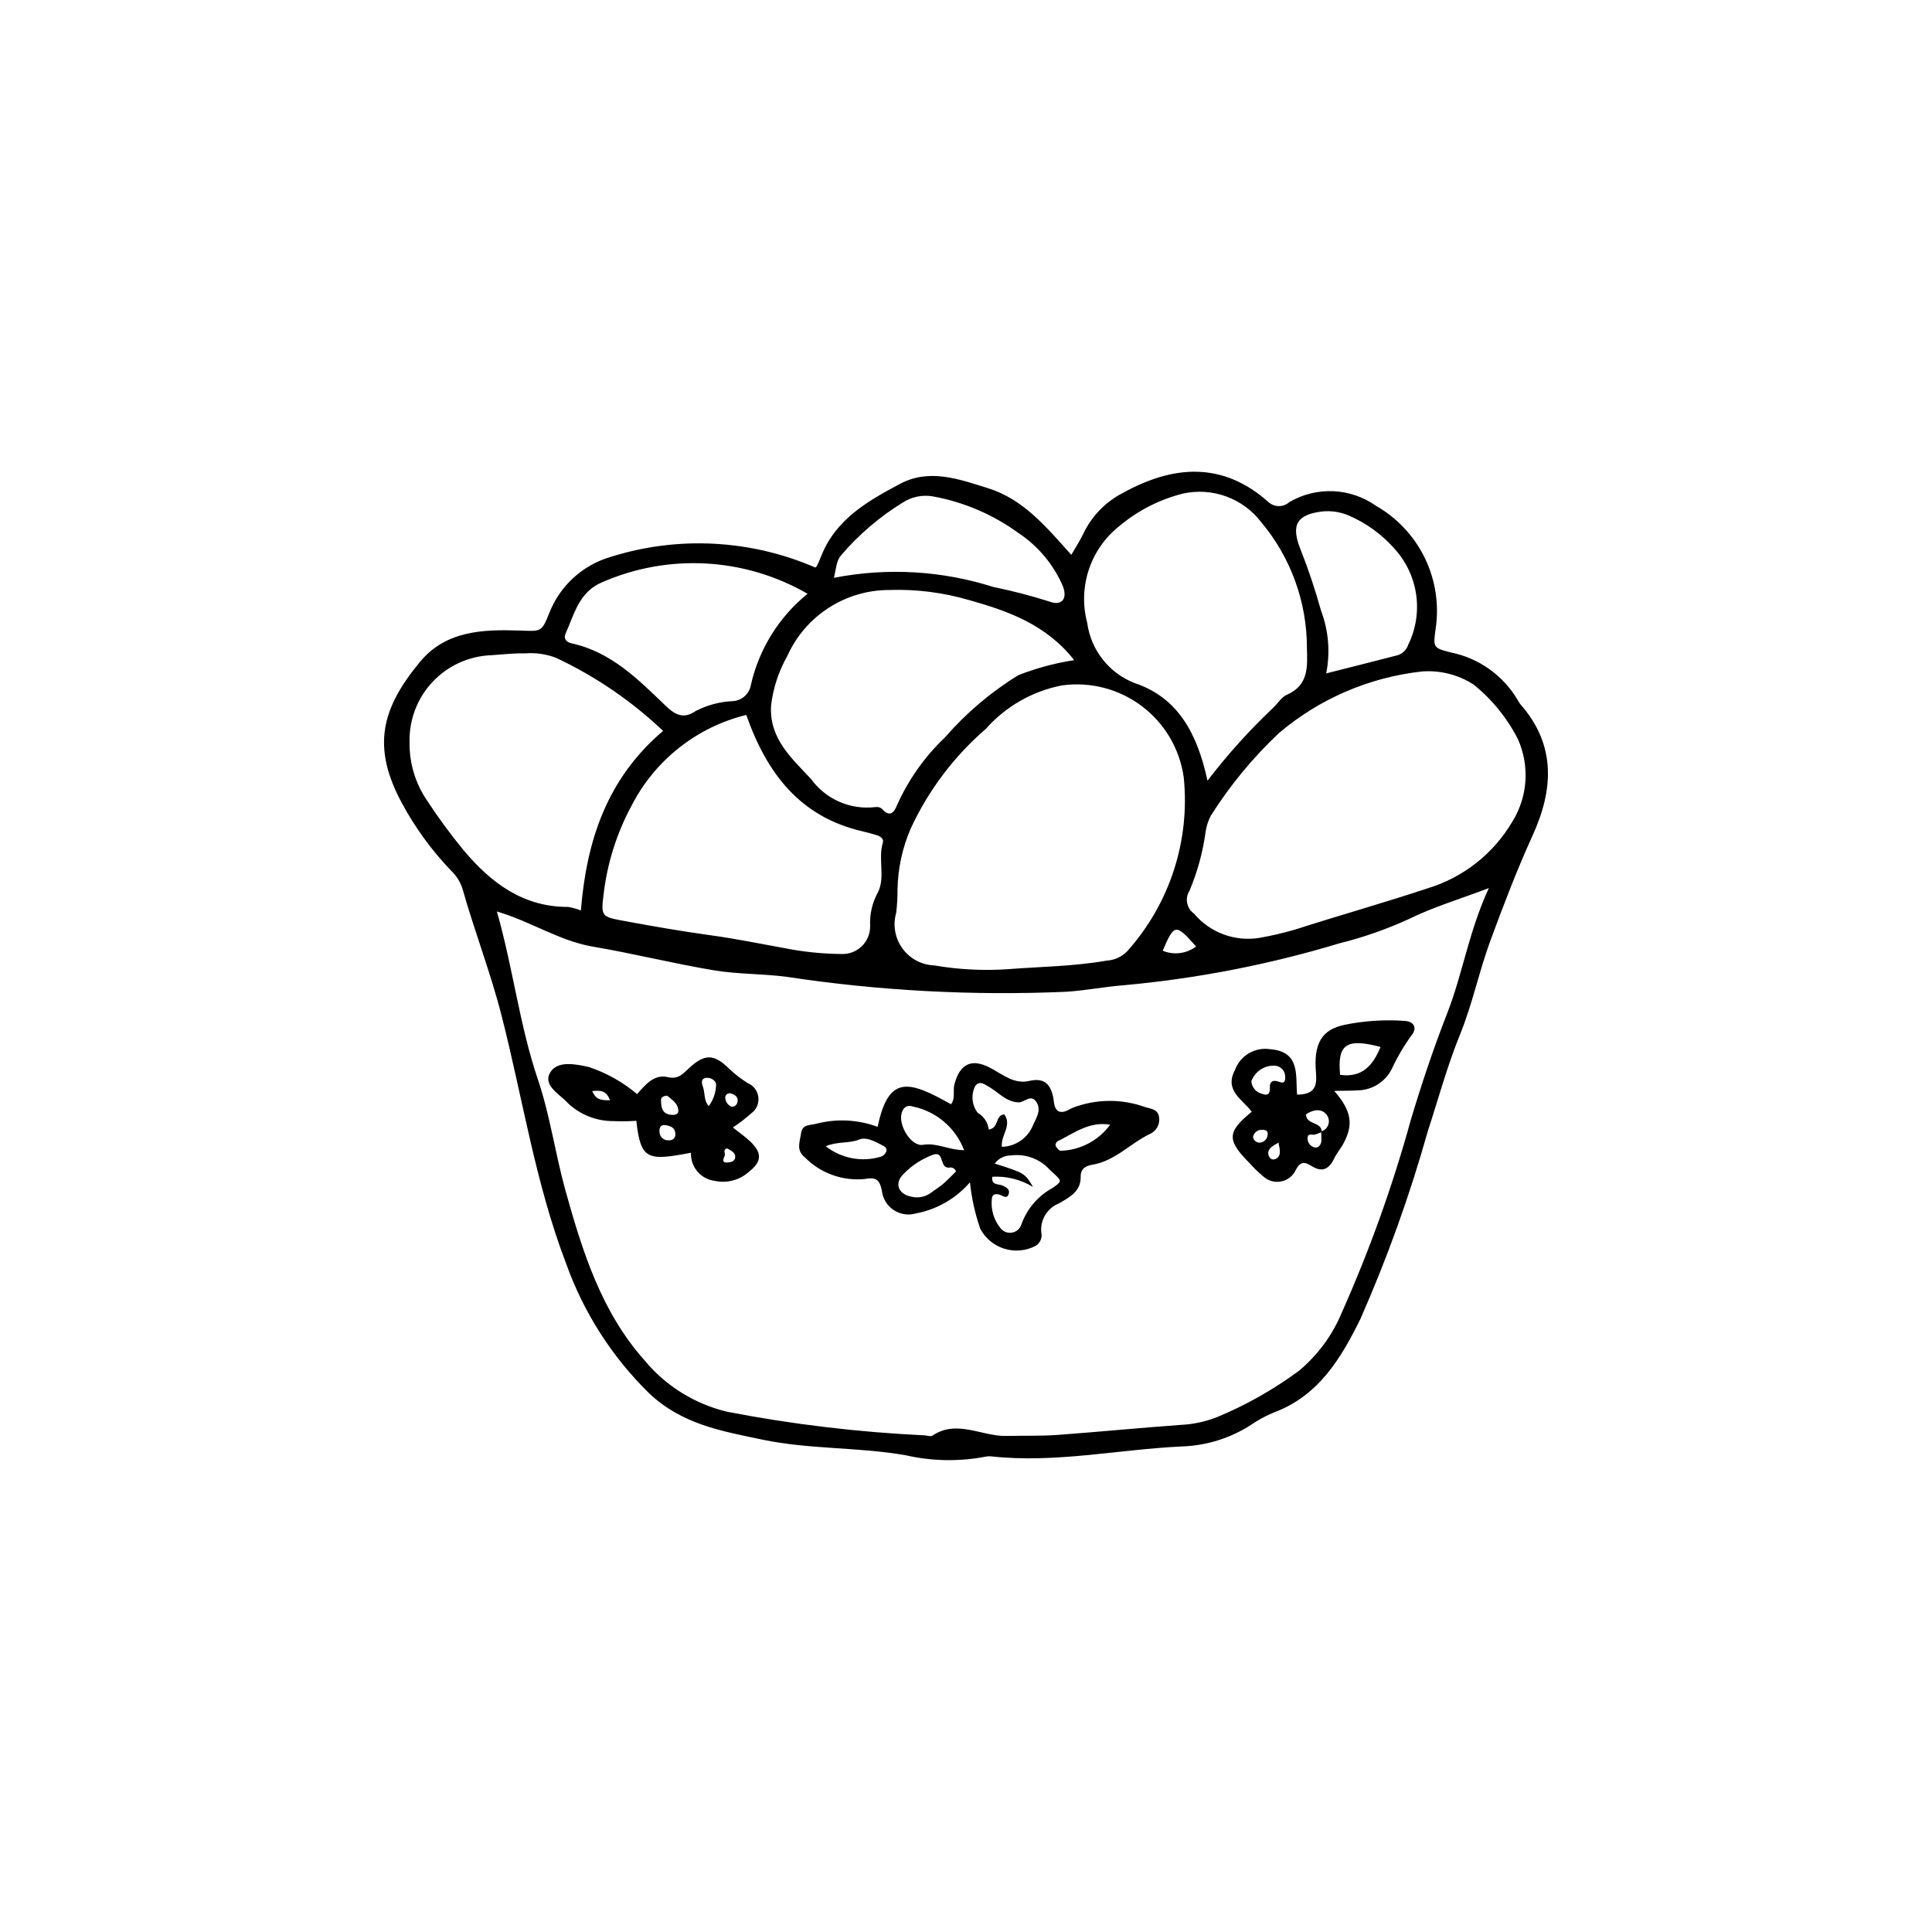 <?xml version="1.0" encoding="UTF-8"?>
<!-- Uploaded to: SVG Repo, www.svgrepo.com, Generator: SVG Repo Mixer Tools -->
<svg fill="#000000" width="800px" height="800px" version="1.1" viewBox="144 144 512 512" xmlns="http://www.w3.org/2000/svg">
 <g>
  <path d="m431.14 285.33c2.238-4.637 5.938-8.414 10.527-10.75 13.312-7.32 26.297-8.301 38.406 2.398 1.551 1.492 3.992 1.531 5.594 0.098 3.508-2.062 7.535-3.07 11.602-2.906 4.066 0.168 8 1.5 11.328 3.84 5.648 3.215 10.188 8.066 13.02 13.918 2.828 5.852 3.812 12.422 2.824 18.848-0.652 4.82-0.68 4.941 4.168 6.156 7.356 1.516 13.73 6.062 17.562 12.523 0.211 0.414 0.457 0.809 0.742 1.176 9.535 10.812 8.773 22.637 3.238 34.789-4.133 9.074-7.672 18.359-11.129 27.711-3.051 8.258-4.785 16.887-8.117 25.07-3.394 8.34-5.754 17.102-8.555 25.684v0.004c-4.762 16.93-10.715 33.504-17.809 49.598-5.082 10.355-11.047 20.379-22.867 24.801-2.152 0.871-4.203 1.973-6.109 3.297-5.481 3.543-11.824 5.527-18.348 5.738-16.84 0.785-33.527 4.496-50.504 2.633-0.461-0.062-0.93-0.047-1.387 0.047-7.051 1.371-14.312 1.254-21.316-0.348-12.598-2.203-25.426-1.512-37.938-4.133-10.852-2.273-21.465-4.062-30.164-12.406v0.004c-9.758-9.598-17.227-21.273-21.844-34.16-8.172-21.301-11.527-43.852-17.141-65.809-2.93-11.465-7.207-22.422-10.398-33.754-0.582-1.75-1.59-3.332-2.93-4.606-5.137-5.352-9.527-11.367-13.055-17.891-8.082-14.93-5.508-25.145 4.828-37.574 6.785-8.156 16.547-8.547 26.156-8.234 5.836 0.191 5.977 0.582 8.039-4.629v0.004c2.816-7.227 8.84-12.73 16.289-14.891 17.816-5.609 37.055-4.609 54.195 2.816 0.047-0.039 0.301-0.148 0.391-0.336 0.406-0.836 0.797-1.68 1.133-2.543 3.82-9.855 12.355-14.723 20.945-19.285 7.828-4.156 15.676-1.238 23.348 1.16 9.301 2.91 15.258 10.086 22.043 17.648 1.203-2.098 2.359-3.836 3.231-5.707zm-144.6 144.72c3.246 9.582 4.617 19.785 7.344 29.566 4.469 16.055 9.512 32.062 20.844 44.793 5.644 6.859 13.379 11.68 22.02 13.73 17.254 3.328 34.723 5.418 52.277 6.242 0.695 0.047 1.598 0.395 2.055 0.086 6.519-4.387 13.07 0.223 19.605 0.074 4.59-0.105 9.238 0.047 13.836-0.289 10.859-0.801 21.703-1.875 32.566-2.652 3.238-0.164 6.434-0.859 9.453-2.055 7.703-3.191 14.992-7.316 21.699-12.273 5.004-4.176 8.918-9.508 11.398-15.535 7.348-16.5 13.445-33.527 18.242-50.941 2.856-9.547 6.016-18.988 9.633-28.234 4.125-10.543 5.754-21.816 11.055-33.211-7.891 2.996-14.883 5.07-21.316 8.262h-0.004c-5.891 2.684-12.016 4.82-18.297 6.383-18.629 5.625-37.781 9.348-57.16 11.105-5.078 0.387-10.113 1.406-15.195 1.723l-0.004 0.004c-24.781 1.078-49.609-0.246-74.137-3.961-6.398-0.84-12.941-0.668-19.289-1.727-10.73-1.793-21.316-4.453-32.047-6.273-8.824-1.496-16.191-6.562-25.438-9.32 4.324 15.227 6.012 30.191 10.859 44.504zm150.7-31.473h0.004c2.086-0.109 4.055-1.012 5.508-2.516 11.246-12.578 16.672-29.312 14.949-46.098-1.066-7.508-5.066-14.285-11.125-18.844-6.059-4.559-13.68-6.527-21.191-5.473-7.785 1.52-14.852 5.559-20.113 11.496-8.426 7.281-15.211 16.27-19.898 26.371-2.223 5.109-3.418 10.609-3.523 16.18 0.02 2.086-0.098 4.172-0.359 6.242-0.926 3.234-0.305 6.719 1.68 9.438s5.113 4.371 8.477 4.477c6.406 1.102 12.922 1.434 19.406 0.996 8.73-0.676 17.516-0.742 26.191-2.269zm45.68-60.301 0.004 0.004c-6.894 6.496-12.945 13.828-18.016 21.832-0.758 1.426-1.246 2.981-1.445 4.582-0.738 5.266-2.152 10.41-4.211 15.312-1.309 2.016-0.797 4.703 1.16 6.098 4.246 5.059 10.84 7.504 17.355 6.441 3.188-0.562 6.34-1.297 9.449-2.199 11.66-3.754 23.469-7.059 35.094-10.922h-0.004c9.434-2.856 17.449-9.152 22.461-17.641 4.113-6.598 4.672-14.812 1.492-21.91-2.848-5.59-6.844-10.516-11.73-14.453-4.074-2.629-8.898-3.848-13.73-3.469-13.969 1.551-27.156 7.234-37.875 16.328zm-171.56 19.246h0.004c-3.949 7.324-6.465 15.332-7.418 23.598-0.738 5.644-0.422 5.848 5.027 6.859 7.715 1.434 15.453 2.789 23.223 3.856 7.297 1.004 14.492 2.504 21.727 3.805l0.004 0.004c4.328 0.742 8.711 1.137 13.105 1.176 2.008 0.07 3.953-0.684 5.387-2.094 1.43-1.406 2.215-3.344 2.176-5.352-0.156-3.156 0.586-6.293 2.144-9.043 1.879-4.031-0.078-8.715 1.219-13.008 0.305-1.012-0.617-1.672-1.535-1.965-1.32-0.422-2.668-0.77-4.019-1.09-16.277-3.828-25.082-15.07-30.641-30.805h0.004c-13.145 3.227-24.238 12.008-30.402 24.059zm-20.004-39.188h0.004c-2.606-1-5.402-1.406-8.188-1.184-3.004-0.059-6.019 0.277-9.023 0.492v-0.004c-5.918 0.234-11.508 2.789-15.551 7.113-4.047 4.328-6.223 10.07-6.062 15.992-0.074 5.5 1.551 10.891 4.656 15.434 3 4.586 6.25 9 9.738 13.227 7.18 8.535 15.68 14.977 27.605 14.941 1.168 0.188 2.309 0.504 3.406 0.938 1.488-18.395 6.856-34.918 21.789-47.586l0.004 0.004c-8.359-7.938-17.941-14.473-28.375-19.367zm190.16 13.133c1.16-1.125 2.106-2.719 3.488-3.328 5.844-2.566 5.496-7.422 5.336-12.543h0.008c-0.02-12.141-4.301-23.891-12.098-33.199-2.379-3.117-5.598-5.484-9.277-6.828-3.68-1.348-7.672-1.609-11.496-0.762-6.203 1.559-11.969 4.512-16.863 8.629-3.754 2.977-6.555 6.984-8.066 11.527-1.508 4.547-1.66 9.434-0.43 14.062 0.473 3.555 1.891 6.918 4.113 9.734 2.219 2.82 5.156 4.984 8.504 6.277 11.293 3.777 16.535 13.16 19.262 25.855 5.309-6.938 11.168-13.434 17.523-19.426zm-80.668-28.43h0.004c-6.914-2.027-14.109-2.934-21.312-2.68-5.699 0.02-11.27 1.684-16.043 4.797-4.777 3.109-8.551 7.531-10.871 12.734-2.285 4.031-3.742 8.477-4.285 13.074-0.523 8.777 5.406 13.914 10.566 19.453h0.004c1.902 2.633 4.469 4.715 7.441 6.031 2.973 1.316 6.238 1.82 9.469 1.461 0.664-0.141 1.359 0.012 1.906 0.41 1.965 2.348 3.203 1.102 3.961-0.867h0.004c3.023-6.789 7.352-12.918 12.742-18.035 5.606-6.457 12.168-12.023 19.457-16.496 4.766-1.859 9.723-3.195 14.777-3.977-7.469-9.484-17.613-13.043-27.816-15.906zm-97.328-4.711c-6.07 2.555-7.367 8.512-9.68 13.699-0.52 1.164 0.23 2.164 1.633 2.469 10.492 2.273 17.66 9.562 24.988 16.602 2.34 2.246 4.68 3.621 7.906 1.32l0.008 0.004c3.066-1.578 6.441-2.473 9.891-2.617 2.375-0.16 4.328-1.93 4.723-4.277 2.152-9.516 7.445-18.027 15.023-24.168-16.645-9.625-36.879-10.754-54.488-3.031zm103.73 1.23h0.004c4.981 1.016 9.906 2.293 14.754 3.828 3.273 1.27 4.938-0.547 3.703-3.945v-0.004c-2.465-5.777-6.566-10.707-11.805-14.18-6.738-4.906-14.5-8.223-22.703-9.711-2.766-0.473-5.609 0.109-7.961 1.637-6.117 3.762-11.609 8.449-16.281 13.902-1.316 1.5-1.328 3.312-1.953 6.043 14.062-2.75 28.59-1.914 42.246 2.43zm107.12 18.094 0.004-0.004c1.34-0.426 2.394-1.473 2.836-2.812 1.984-4.062 2.719-8.621 2.109-13.098-0.609-4.481-2.539-8.676-5.535-12.059-3.457-4.016-7.805-7.168-12.699-9.207-2.125-0.84-4.422-1.156-6.695-0.926-6.617 0.809-8.348 3.473-5.801 9.898h0.004c2.113 5.344 3.945 10.797 5.481 16.34 2.012 5.32 2.492 11.098 1.387 16.676 6.953-1.762 12.938-3.266 18.914-4.809zm-62.242 78.301c2.941 1.223 6.309 0.797 8.852-1.117-5.398-6.121-5.789-6.07-8.852 1.117z"/>
  <path d="m386.73 465.57c-2.008 0.586-4.172 0.254-5.91-0.902-1.738-1.16-2.879-3.031-3.109-5.109-0.613-3.035-1.594-3.644-4.621-3.109v0.004c-5.848 0.555-11.633-1.543-15.766-5.711-2.398-1.898-1.371-4.043-1.062-6.277 0.359-2.59 2.234-2.172 4.043-2.66 5.383-1.406 11.066-1.121 16.281 0.82 2.91-14.102 8.559-12.09 19.441-5.981 1.234-1.605 0.449-3.562 0.91-5.305 1.453-5.508 4.644-6.945 9.578-4.301 3.207 1.715 6.266 4.344 10.211 3.426 3.93-0.914 5.617 0.766 6.379 4.277 0.281 1.305 0.078 2.824 1.387 3.762 1.531 0.59 2.664-0.484 3.91-0.984v0.004c6.137-2.316 12.898-2.363 19.066-0.133 1.48 0.461 3.41 0.531 3.691 2.606v0.004c0.328 1.91-0.707 3.797-2.5 4.543-5.176 2.508-9.207 7.148-15.191 8.125-1.812 0.297-3.121 1.156-3.074 3.117 0.094 4.023-2.992 5.488-5.719 7.109v-0.004c-3.117 1.227-5.047 4.371-4.727 7.707 0.336 1.379-0.262 2.82-1.477 3.555-2.555 1.348-5.539 1.625-8.297 0.773s-5.062-2.766-6.41-5.32c-1.371-3.977-2.281-8.102-2.711-12.289-3.699 4.293-8.75 7.203-14.324 8.254zm31.039-7.004c-3.234-1.988-7.004-2.934-10.797-2.711-0.309 2.336 1.641 1.852 2.695 2.32 0.922 0.41 1.875 0.949 1.719 1.891-0.328 2.019-1.672 0.742-2.578 0.504-1.109-0.293-1.898 0.012-1.957 1.121-0.316 2.801 0.512 5.617 2.301 7.801 0.719 0.91 1.875 1.355 3.016 1.168 1.145-0.191 2.094-0.988 2.481-2.082 1.449-4.16 4.398-7.633 8.27-9.738 2.996-2.082 2.363-1.863-0.766-4.894-2.629-2.875-6.504-4.269-10.359-3.731-1.652 0.008-3.203 0.805-4.176 2.144 7.969 2.543 7.969 2.543 10.152 6.207zm-7.625-19.25c2.144 2.969-0.988 5.531-0.633 8.602v0.004c3.676-0.094 6.938-2.379 8.277-5.801 0.75-1.684 2.211-3.82 0.969-5.922-1.48-2.5-3.234 0-4.863-0.059-3.25-0.117-5.266-2.664-7.832-4.129-1.227-0.699-2.43-1.723-3.606-0.23h0.004c-1.176 2.293-0.934 5.055 0.625 7.106 1.633 0.938 2.727 2.586 2.953 4.453 2.824-0.43 1.559-3.715 4.106-4.023zm-24.258-2.074c-1.688-0.559-2.664 0.449-3 1.988-0.711 3.254 2.664 8.676 5.715 8.16 3.676-0.617 6.676 1.367 10.895 1.418-2.25-5.938-7.387-10.305-13.609-11.566zm9.637 16.195c-2.594 0.203-1.242-4.363-4.07-3.481h-0.004c-3.031 1.074-5.773 2.844-8.004 5.164-2.504 2.414-1.422 5.328 2.023 6 1.809 0.465 3.731 0.094 5.238-1.008 1.094-0.836 2.281-1.555 3.32-2.449 1.195-1.027 2.273-2.191 3.32-3.219-0.242-0.766-1.047-1.211-1.824-1.008zm-18.207-2.863c0.656-0.188 1.203-0.645 1.508-1.262 0.496-1.113-0.566-1.57-1.289-1.941-1.824-0.938-3.992-2.129-5.805-1.391-2.715 1.109-5.719 0.449-8.902 1.781 4.09 3.223 9.488 4.269 14.488 2.812zm46.902-4.106c-0.348 0.27-0.531 0.703-0.484 1.141 0.285 0.543 0.777 1.227 1.301 1.352h0.004c5.219-0.129 10.082-2.676 13.156-6.894-5.574-0.98-9.613 2.293-13.977 4.402z"/>
  <path d="m500.11 446.89c-0.746 1.43-1.855 2.68-2.547 4.133-1.379 2.875-3.203 3.75-6.066 1.941-2.086-1.32-3.098-1.016-4.375 1.617-0.863 1.414-2.32 2.363-3.965 2.574-1.641 0.211-3.293-0.336-4.484-1.484-1.246-1.035-2.41-2.168-3.481-3.387-6.129-6.137-6.043-8.305 0.531-13.656-2.43-3.301-7.344-5.582-4.453-11.051 1.391-3.836 5.301-6.152 9.336-5.527 8.098 0.637 6.684 7.039 7.133 12.047 4.473-0.059 5.34-1.977 5.008-5.812-0.68-7.789 1.551-11.461 7.641-12.711l-0.004-0.004c5.219-1.051 10.551-1.395 15.855-1.023 2.684 0.176 3.305 2.043 1.859 3.785h0.004c-2.043 2.805-3.805 5.805-5.266 8.953-1.699 3.394-5.133 5.578-8.93 5.672-1.809 0.117-3.629 0.086-6.328 0.141 4.594 5.312 5.125 8.82 2.531 13.793zm-4.562-7.496c-1.352-1.711-3.559-1.371-5.43-0.09-0.008 2.898 4.25 1.867 4.137 4.699-0.598 0.227-1.18 0.504-1.793 0.668-0.73 0.199-1.938-0.504-1.945 0.984h-0.004c-0.016 1.164 0.785 2.18 1.922 2.438 0.848 0.203 1.637-0.621 1.73-1.609h0.004c0.035-0.883 0.02-1.766-0.055-2.648 0.91-0.246 1.629-0.938 1.918-1.832s0.109-1.875-0.484-2.609zm14.312-17.941c-9.09-2.402-11.477-0.719-10.719 7.391 5.859 0.816 8.703-2.492 10.719-7.391zm-31.371 12.426c2.195 0.797 2.039-0.824 2.055-2.258h0.004c0.012-0.348 0.172-0.676 0.441-0.902 0.27-0.223 0.625-0.32 0.969-0.27 1.105 0.035 2.785 1.488 2.629-1.184-0.023-1.441-1.105-2.648-2.535-2.828-2.824-0.234-5.457 1.445-6.434 4.102 0.113 1.625 1.281 2.984 2.875 3.34zm-0.48 12.93h0.004c1.172-0.172 2.012-1.215 1.934-2.398 0.043-0.797-0.777-1.02-1.434-0.992-1.176-0.094-2.234 0.719-2.449 1.879 0.129 0.953 0.996 1.625 1.949 1.512zm2.113 3.129c0.16 0.855 0.891 1.703 1.969 1.184 1.219-0.586 1.172-1.801 0.996-2.934-0.105-0.695-0.441-1.242-0.012-1.477-2.394 1.16-3.172 2.023-2.949 3.227z"/>
  <path d="m342.85 446.53c3.129 3.019 3.102 5.285-0.383 8.008-2.445 2.207-5.805 3.106-9.023 2.406-3.731-0.453-6.488-3.699-6.332-7.453-11.402 2.164-13.344 2-14.473-8.469h-0.004c-2.031 0.145-4.07 0.172-6.102 0.082-4.465 0.02-8.762-1.68-12.012-4.738-2.16-2.402-6.836-4.742-4.664-8.219 1.922-3.078 6.527-2.211 10.289-1.348v0.004c4.644 1.562 8.953 3.988 12.699 7.152 2.238-2.594 4.551-5.324 8.078-4.512 2.84 0.652 3.941-0.773 5.691-2.387 4.199-3.879 6.644-3.746 10.652 0.203h-0.004c1.508 1.422 3.152 2.691 4.91 3.785 1.543 0.645 2.617 2.07 2.809 3.734 0.188 1.66-0.535 3.293-1.895 4.266-1.523 1.375-3.156 2.629-4.879 3.746 1.793 1.434 3.324 2.473 4.641 3.738zm-23.66-11.094c-0.02 1.812 0.164 3.676 2.508 3.988 0.824 0.109 2.07 0.062 2.066-1.027-0.004-2.016-1.742-2.949-2.945-4.031-0.918 0.043-1.625 0.395-1.633 1.07zm14.586-3.844c0.125-0.969-1.098-1.984-2.344-1.961-1.695 0.031-1.555 1.242-1.152 2.352 0.605 1.664 0.184 3.633 1.547 5.152 1.191-1.609 1.871-3.539 1.945-5.543zm-15.008 12.293c-0.004 0.676 0.285 1.32 0.797 1.762 0.512 0.441 1.191 0.637 1.859 0.535 0.453 0.023 0.891-0.16 1.191-0.5 0.301-0.336 0.43-0.793 0.355-1.238-0.062-1.688-1.352-2.098-2.844-2.297-1.145-0.047-1.406 0.867-1.359 1.738zm17.293 6.375c-0.234 0.664-1.004 1.906 0.688 1.82 0.82-0.043 1.957-0.238 2.082-1.312 0.156-1.328-1.039-1.793-2.074-2.41-1.309 0.148-0.48 1.289-0.695 1.902zm3.359-14.082c0.371-1.434-0.629-2.074-1.727-2.406-0.324-0.094-0.672-0.043-0.957 0.133-0.285 0.18-0.48 0.469-0.539 0.801-0.027 1.117 0.617 2.141 1.641 2.59 0.727 0.059 1.391-0.41 1.578-1.113zm-38.469-3.039c1.016 2.512 2.664 2.43 4.699 2.449-0.973-2.738-2.641-2.606-4.703-2.445z"/>
 </g>
</svg>